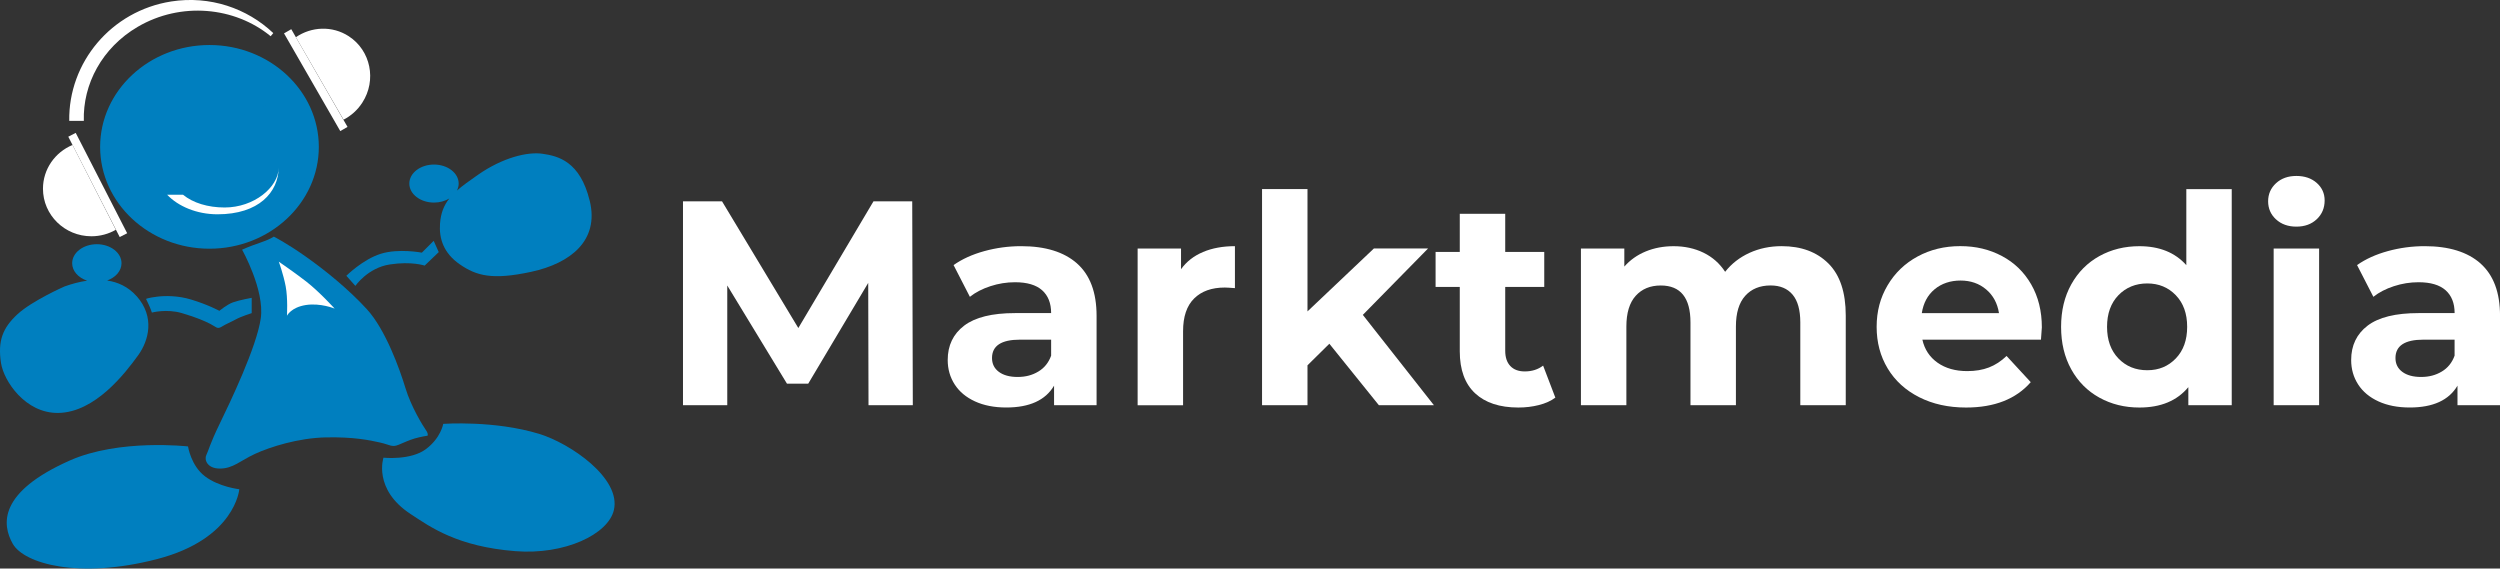 <?xml version="1.0" encoding="UTF-8"?><svg id="Laag_2" xmlns="http://www.w3.org/2000/svg" viewBox="0 0 767.98 174.65"><rect x="0" y="0" width="767.98" height="174.65" fill="#333333" stroke="none"/><g id="Laag_1-2"><path d="M97.15,45.03c0,16.96-14.8,30.71-33.06,30.71s-33.06-13.75-33.06-30.71,14.8-30.71,33.06-30.71,33.06,13.75,33.06,30.71Z" style="fill:#007fbf;"/><path d="M33.19,56.04c-1.41-3.41-2.18-7.12-2.18-10.99,0-16.96,14.8-30.71,33.06-30.71,11.21,0,21.12,5.19,27.1,13.12l-57.98,28.59h0Z" style="fill:#007fbf;"/><path d="M83.15,11.13C72.11,2.07,55.57.48,42.31,8.24c-10.97,6.42-16.89,17.62-16.56,28.89h-4.48C20.99,19.21,34.15,3.34,52.6.45c11.89-1.86,23.33,2.09,31.35,9.72,0,0-.8.96-.8.96Z" style="fill:#fff;"/><path d="M35.59,70.58c-2.2,1.27-4.77,2-7.51,2-8.22,0-14.88-6.54-14.88-14.6,0-6.05,3.74-11.23,9.08-13.45l13.31,26.06h0Z" style="fill:#fff;"/><rect x="28.73" y="39.5" width="2.57" height="34.64" transform="translate(-22.61 19.95) rotate(-27.14)" style="fill:#fff;"/><path d="M105.53,36.77c2.26-1.16,4.27-2.92,5.76-5.22,4.47-6.9,2.6-16.04-4.17-20.43-5.07-3.28-11.47-2.96-16.23.31l14.64,25.34Z" style="fill:#fff;"/><rect x="95.72" y="7.3" width="2.57" height="34.64" transform="translate(.65 51.68) rotate(-29.93)" style="fill:#fff;"/><path d="M41.95,90.97c-2.6-2.92-5.76-4.32-9.05-4.8,2.61-.92,4.43-2.95,4.43-5.31,0-3.22-3.39-5.84-7.58-5.84s-7.58,2.61-7.58,5.84c0,2.41,1.89,4.47,4.59,5.36-2.44.35-4.81,1.02-6.94,1.78,0,0-9.93,4.36-14.46,8.54-4.53,4.18-6.1,8.19-5.05,14.98.85,5.53,7.48,15.49,17.6,15.33,11.32-.17,20.55-12.2,24.57-17.77,3.14-4.36,5.23-11.67-.52-18.12h-.01Z" style="fill:#007fbf;"/><path d="M181.16,61.7c-2.96-12.2-9.76-13.76-14.46-14.46-4.7-.7-12.37,1.22-19.86,6.45-2.58,1.8-4.74,3.32-6.48,4.86.34-.67.54-1.39.54-2.16,0-3.22-3.39-5.84-7.58-5.84s-7.58,2.61-7.58,5.84,3.39,5.84,7.58,5.84c1.79,0,3.42-.48,4.72-1.27-1.66,2.09-2.63,4.45-2.87,7.72-.33,4.55,1.05,9.06,6.1,12.54s9.93,4.88,21.95,2.27c12.02-2.61,20.91-9.58,17.95-21.78h0Z" style="fill:#007fbf;"/><path d="M74.36,76.69s6.97,12.37,5.75,21.08-9.41,25.79-12.54,32.23c-3.14,6.45-3.48,8.36-4.18,9.76-.7,1.39.17,4.18,4.18,4.18s6.27-2.44,10.8-4.53,13.24-4.88,21.78-5.05,13.42.87,16.55,1.57c3.14.7,3.66,1.57,5.75.7s3.14-1.39,4.88-1.92c1.74-.52,4.01-.87,4.01-.87,0,0,.35-.52-.52-1.74-.87-1.22-4.53-7.14-6.27-12.89s-6.1-17.95-11.85-24.22c-5.75-6.27-12.89-12.02-18.82-16.2-5.92-4.18-9.76-6.1-9.76-6.1,0,0-1.22.87-4.36,1.92-3.14,1.05-5.4,2.09-5.4,2.09h0Z" style="fill:#007fbf;"/><path d="M44.87,91.84s.22.53.74,1.57c.52,1.05,1.05,2.61,1.05,2.61,0,0,4.53-1.22,9.23.17s6.97,2.44,8.71,3.31c1.74.87,2.09,1.74,3.48.87,1.39-.87,2.79-1.39,4.36-2.26s4.88-1.92,4.88-1.92v-4.7s-3.83.7-5.75,1.39c-1.92.7-4.18,2.61-4.18,2.61,0,0-3.34-1.85-8.71-3.48-4.01-1.22-7.98-1.18-10.45-.87-2.93.37-3.35.69-3.35.69h-.01Z" style="fill:#007fbf;"/><path d="M106.39,84.71l2.77,3.11s3.81-5.54,10.56-6.58,10.73.35,10.73.35l4.33-4.15-1.56-3.46-3.63,3.63s-7.1-1.38-12.63.35-10.56,6.75-10.56,6.75h-.01Z" style="fill:#007fbf;"/><path d="M57.76,137.14s.87,5.88,5.19,9.17,10.56,3.98,10.56,3.98c0,0-1.21,15.23-25.27,21.46-24.05,6.23-40.84,1.38-44.3-4.67-3.46-6.06-4.33-15.92,17.48-25.61,15.21-6.76,36.34-4.33,36.34-4.33Z" style="fill:#007fbf;"/><path d="M117.81,140.6s8.31.87,12.98-2.6,5.36-7.79,5.36-7.79c0,0,15.81-1.15,29.59,3.11,9.52,2.94,25.11,13.61,22.84,23.36-1.73,7.44-15.06,13.84-30.28,12.63-17.87-1.42-26.05-7.39-32.19-11.42-11.59-7.61-8.31-17.3-8.31-17.3h.01Z" style="fill:#007fbf;"/><path d="M85.64,80.38s5.53,3.82,8.54,6.19c4.07,3.21,8.62,8.23,8.62,8.23,0,0-4.31-1.8-8.85-1.1-4.55.71-5.8,3.29-5.8,3.29,0,0,.31-5.33-.39-9.01-.72-3.77-2.12-7.6-2.12-7.6Z" style="fill:#fff;"/><path d="M30.76,45.12c0,17.25,15.07,31.28,33.59,31.28s33.59-14.03,33.59-31.28-15.07-31.29-33.59-31.29-33.59,14.03-33.59,31.29ZM33.13,45.12c0-15.94,14-28.91,31.21-28.91s31.21,12.97,31.21,28.91-14,28.91-31.21,28.91-31.21-12.97-31.21-28.91Z" style="fill:#007fbf;"/><path d="M266.8,124.48l-.09-37.58-18.43,30.96h-6.53l-18.34-30.16v36.78h-13.6v-62.64h11.99l23.44,38.93,23.09-38.93h11.9l.18,62.64h-13.61Z" style="fill:#fff;"/><path d="M330.86,80.94c4,3.55,6,8.9,6,16.06v27.47h-13.06v-6c-2.63,4.47-7.52,6.71-14.68,6.71-3.7,0-6.91-.63-9.62-1.88-2.72-1.25-4.79-2.98-6.22-5.19s-2.15-4.71-2.15-7.52c0-4.47,1.68-7.99,5.06-10.56,3.37-2.56,8.57-3.85,15.61-3.85h11.1c0-3.04-.93-5.38-2.77-7.02-1.85-1.64-4.62-2.46-8.32-2.46-2.57,0-5.09.4-7.56,1.21-2.48.81-4.58,1.89-6.31,3.27l-5.01-9.75c2.62-1.85,5.77-3.28,9.44-4.29s7.44-1.52,11.32-1.52c7.46,0,13.18,1.78,17.18,5.32h-.01ZM318.96,114.14c1.85-1.1,3.16-2.73,3.94-4.88v-4.92h-9.57c-5.73,0-8.59,1.88-8.59,5.64,0,1.79.7,3.21,2.1,4.25s3.32,1.57,5.77,1.57,4.5-.55,6.35-1.66Z" style="fill:#fff;"/><path d="M369.56,77.41c2.83-1.19,6.1-1.79,9.8-1.79v12.89c-1.55-.12-2.59-.18-3.13-.18-4,0-7.13,1.12-9.4,3.36s-3.4,5.59-3.4,10.07v22.73h-13.96v-48.14h13.33v6.35c1.67-2.33,3.92-4.09,6.76-5.28h0Z" style="fill:#fff;"/><path d="M408.36,105.6l-6.71,6.62v12.26h-13.96V58.08h13.96v37.58l20.4-19.33h16.64l-20.04,20.4,21.83,27.74h-16.91l-15.21-18.88h0Z" style="fill:#fff;"/><path d="M477.79,122.15c-1.37,1.02-3.06,1.78-5.06,2.28-2,.51-4.1.76-6.31.76-5.73,0-10.16-1.46-13.29-4.38s-4.7-7.22-4.7-12.89v-19.78h-7.43v-10.74h7.43v-11.72h13.96v11.72h11.99v10.74h-11.99v19.6c0,2.03.52,3.59,1.57,4.7,1.04,1.1,2.52,1.66,4.43,1.66,2.21,0,4.09-.6,5.64-1.79,0,0,3.76,9.84,3.76,9.84Z" style="fill:#fff;"/><path d="M561.68,80.94c3.55,3.55,5.32,8.87,5.32,15.97v27.56h-13.96v-25.41c0-3.82-.79-6.67-2.37-8.55-1.58-1.88-3.83-2.82-6.76-2.82-3.28,0-5.88,1.06-7.79,3.18s-2.86,5.27-2.86,9.44v24.16h-13.96v-25.41c0-7.58-3.04-11.36-9.13-11.36-3.22,0-5.79,1.06-7.7,3.18s-2.86,5.27-2.86,9.44v24.16h-13.96v-48.14h13.33v5.55c1.79-2.03,3.98-3.58,6.58-4.65s5.44-1.61,8.55-1.61c3.4,0,6.47.67,9.22,2.01,2.74,1.34,4.95,3.3,6.62,5.86,1.97-2.51,4.46-4.44,7.47-5.82,3.01-1.37,6.31-2.06,9.89-2.06,6.02,0,10.81,1.78,14.36,5.32h.01Z" style="fill:#fff;"/><path d="M626.96,104.34h-36.42c.66,2.98,2.21,5.34,4.65,7.07,2.45,1.73,5.49,2.59,9.13,2.59,2.51,0,4.73-.37,6.67-1.12s3.74-1.92,5.41-3.53l7.43,8.05c-4.53,5.19-11.16,7.79-19.87,7.79-5.43,0-10.23-1.06-14.41-3.18s-7.4-5.06-9.66-8.81c-2.27-3.76-3.4-8.02-3.4-12.8s1.12-8.96,3.36-12.75,5.31-6.74,9.22-8.86,8.28-3.18,13.11-3.18,8.98,1.02,12.8,3.04c3.82,2.03,6.82,4.94,8.99,8.72,2.18,3.79,3.27,8.19,3.27,13.2,0,.18-.09,1.43-.27,3.76h0ZM594.3,88.86c-2.15,1.79-3.46,4.24-3.94,7.34h23.71c-.48-3.04-1.79-5.47-3.94-7.29s-4.77-2.73-7.87-2.73-5.82.9-7.96,2.68Z" style="fill:#fff;"/><path d="M685.57,58.08v66.4h-13.33v-5.55c-3.46,4.18-8.47,6.26-15.03,6.26-4.53,0-8.63-1.01-12.3-3.04s-6.55-4.92-8.63-8.68c-2.09-3.76-3.13-8.11-3.13-13.06s1.04-9.31,3.13-13.06c2.09-3.76,4.97-6.65,8.63-8.68,3.67-2.03,7.77-3.04,12.3-3.04,6.14,0,10.95,1.94,14.41,5.82v-23.35h13.96v-.02ZM668.39,110.11c2.33-2.42,3.49-5.65,3.49-9.71s-1.16-7.29-3.49-9.71-5.25-3.62-8.77-3.62-6.53,1.21-8.86,3.62c-2.33,2.42-3.49,5.65-3.49,9.71s1.16,7.29,3.49,9.71,5.28,3.62,8.86,3.62,6.44-1.21,8.77-3.62Z" style="fill:#fff;"/><path d="M699.17,67.39c-1.61-1.49-2.42-3.34-2.42-5.55s.81-4.06,2.42-5.55c1.61-1.49,3.7-2.24,6.26-2.24s4.65.72,6.26,2.15,2.42,3.22,2.42,5.37c0,2.33-.81,4.25-2.42,5.77s-3.7,2.28-6.26,2.28-4.65-.75-6.26-2.24h0ZM698.45,76.34h13.96v48.14h-13.96v-48.14Z" style="fill:#fff;"/><path d="M761.99,80.94c4,3.55,6,8.9,6,16.06v27.47h-13.07v-6c-2.62,4.47-7.52,6.71-14.67,6.71-3.7,0-6.91-.63-9.62-1.88-2.72-1.25-4.79-2.98-6.22-5.19s-2.15-4.71-2.15-7.52c0-4.47,1.69-7.99,5.06-10.56,3.37-2.56,8.58-3.85,15.62-3.85h11.1c0-3.04-.93-5.38-2.77-7.02-1.85-1.64-4.62-2.46-8.32-2.46-2.57,0-5.09.4-7.56,1.21-2.48.81-4.58,1.89-6.31,3.27l-5.01-9.75c2.62-1.85,5.77-3.28,9.44-4.29s7.44-1.52,11.32-1.52c7.46,0,13.18,1.78,17.18,5.32h-.02ZM750.09,114.14c1.85-1.1,3.16-2.73,3.94-4.88v-4.92h-9.57c-5.73,0-8.59,1.88-8.59,5.64,0,1.79.7,3.21,2.1,4.25,1.4,1.04,3.33,1.57,5.77,1.57s4.5-.55,6.35-1.66h0Z" style="fill:#fff;"/><path d="M69,63.74c-5.14,0-9.74-1.42-12.76-3.91h-4.88c3.35,3.52,9.02,6,15.46,6,12.74,0,18.66-6.8,18.8-14.27-.15,6.04-7.62,12.18-16.62,12.18Z" style="fill:#fff;"/><path d="M85.63,51.28c0,.09-.01.18-.01.28,0-.06.01-.13.01-.19v-.09Z" style="fill:#fff;"/></g></svg>